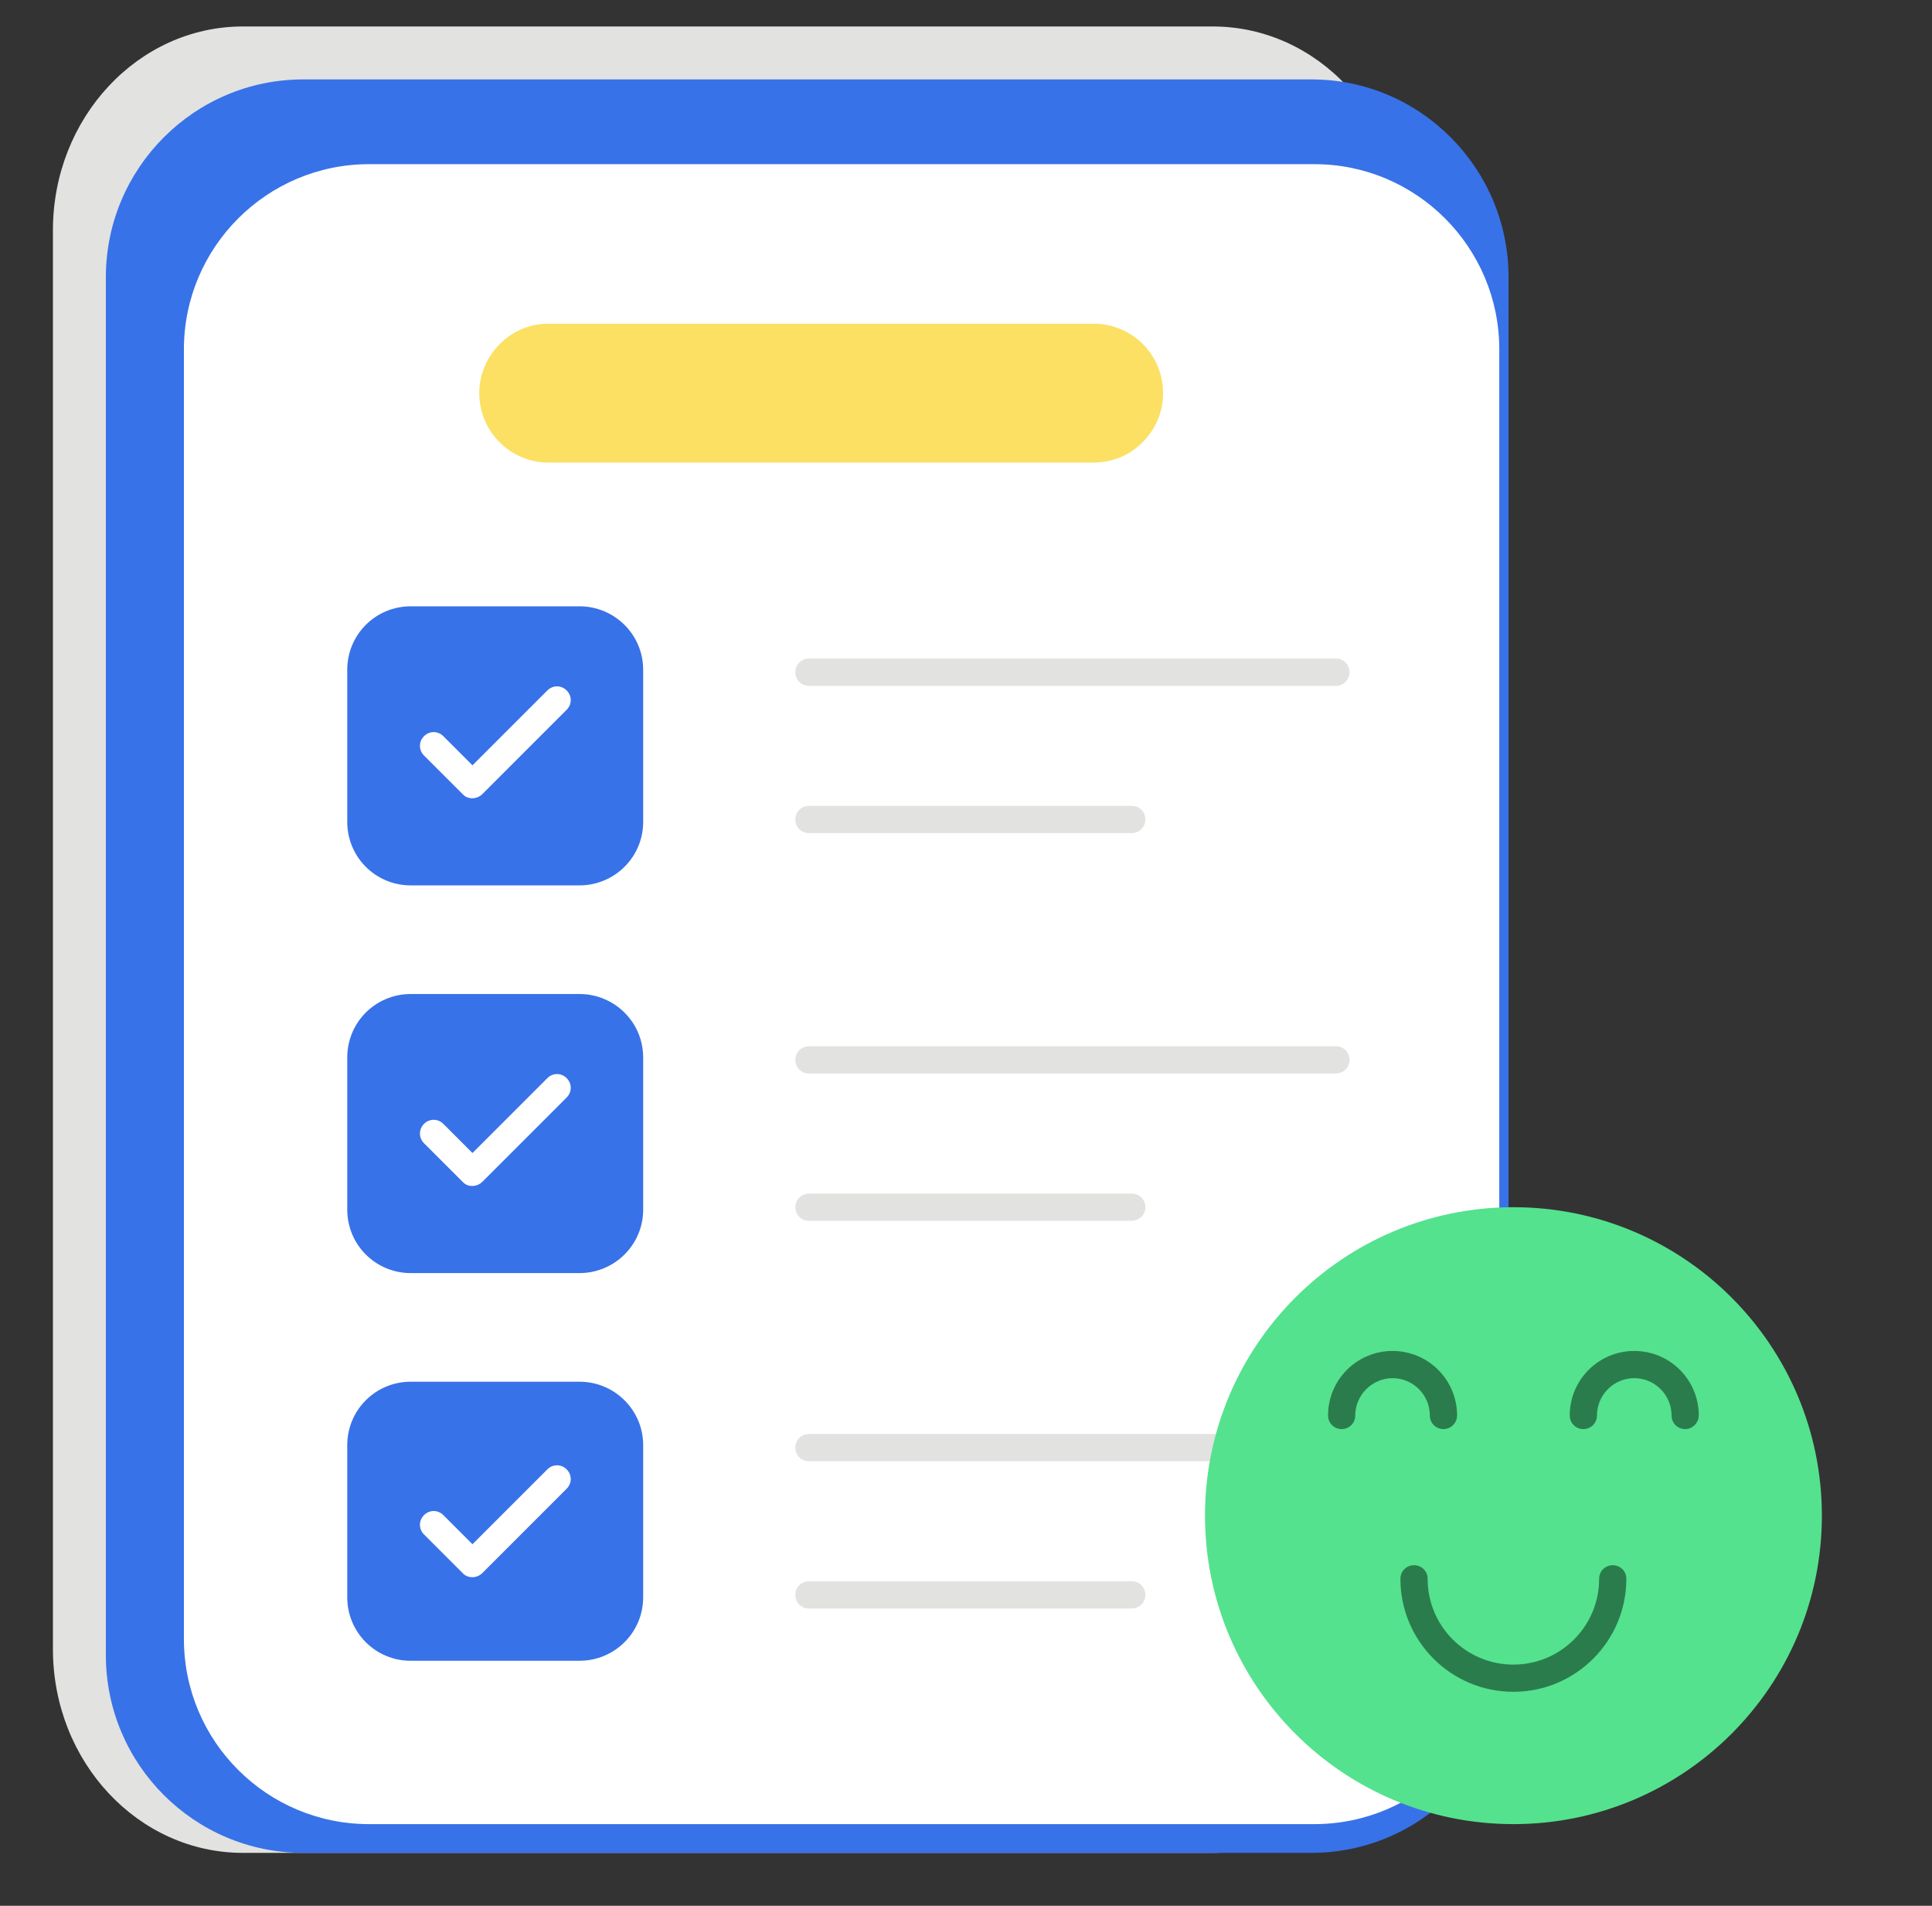 <svg width="73" height="72" viewBox="0 0 73 72" fill="none" xmlns="http://www.w3.org/2000/svg">
<rect x="0" y="0" width="73" height="72" fill="#333333" stroke="none"/>
<g id="Layer_1">
<g id="Group">
<g id="Group_2">
<g id="Group_3">
<path id="Vector" d="M53 8.696V62.304C53 66.56 49.791 70 45.821 70H9.179C5.22 70 2 66.56 2 62.304V8.696C2 4.452 5.22 1 9.179 1H45.821C49.791 1 53 4.452 53 8.696Z" fill="#E2E2E0"/>
</g>
<g id="Group_4">
<path id="Vector_2" d="M57 10.473V62.528C57 66.659 53.666 70 49.541 70H11.459C7.345 70 4 66.659 4 62.528V10.473C4 6.352 7.345 3 11.459 3H49.53C53.655 2.989 57 6.352 57 10.473Z" fill="#3872E8"/>
<path id="Vector_3" d="M56.65 13.197V61.92C56.65 65.787 53.523 68.914 49.656 68.914H13.944C10.086 68.914 6.949 65.787 6.949 61.92V13.197C6.949 9.339 10.086 6.202 13.944 6.202H49.645C53.513 6.192 56.65 9.339 56.65 13.197Z" fill="white"/>
</g>
</g>
<g id="Group_5">
<path id="Vector_4" d="M24.302 39.95V45.699C24.302 47.026 23.222 48.096 21.895 48.096H15.518C14.191 48.096 13.121 47.026 13.121 45.699V39.95C13.121 38.623 14.191 37.553 15.518 37.553H21.895C23.222 37.553 24.302 38.623 24.302 39.95Z" fill="#3872E8"/>
</g>
<g id="Group_6">
<path id="Vector_5" d="M17.842 44.805C17.708 44.805 17.575 44.753 17.482 44.65L16.021 43.19C15.816 42.984 15.816 42.665 16.021 42.459C16.227 42.254 16.546 42.254 16.752 42.459L17.852 43.56L20.681 40.731C20.887 40.526 21.206 40.526 21.411 40.731C21.617 40.937 21.617 41.256 21.411 41.462L18.212 44.661C18.11 44.753 17.986 44.805 17.842 44.805Z" fill="white"/>
</g>
<g id="Group_7">
<g id="Group_8">
<path id="Vector_6" d="M50.478 40.556H30.565C30.277 40.556 30.051 40.33 30.051 40.042C30.051 39.754 30.277 39.528 30.565 39.528H50.478C50.766 39.528 50.992 39.754 50.992 40.042C50.992 40.33 50.756 40.556 50.478 40.556Z" fill="#E2E2E0"/>
</g>
<g id="Group_9">
<path id="Vector_7" d="M42.754 46.121H30.565C30.277 46.121 30.051 45.895 30.051 45.607C30.051 45.319 30.277 45.093 30.565 45.093H42.764C43.052 45.093 43.278 45.319 43.278 45.607C43.278 45.895 43.042 46.121 42.754 46.121Z" fill="#E2E2E0"/>
</g>
</g>
<g id="Group_10">
<path id="Vector_8" d="M24.302 25.303V31.052C24.302 32.379 23.222 33.449 21.895 33.449H15.518C14.191 33.449 13.121 32.379 13.121 31.052V25.303C13.121 23.976 14.191 22.906 15.518 22.906H21.895C23.222 22.906 24.302 23.976 24.302 25.303Z" fill="#3872E8"/>
</g>
<g id="Group_11">
<path id="Vector_9" d="M17.842 30.158C17.708 30.158 17.575 30.106 17.482 30.003L16.021 28.543C15.816 28.337 15.816 28.018 16.021 27.813C16.227 27.607 16.546 27.607 16.752 27.813L17.852 28.913L20.681 26.085C20.887 25.879 21.206 25.879 21.411 26.085C21.617 26.29 21.617 26.609 21.411 26.815L18.212 30.014C18.11 30.106 17.976 30.158 17.842 30.158Z" fill="white"/>
</g>
<g id="Group_12">
<g id="Group_13">
<path id="Vector_10" d="M50.478 25.91H30.565C30.277 25.91 30.051 25.683 30.051 25.395C30.051 25.107 30.277 24.881 30.565 24.881H50.478C50.766 24.881 50.992 25.107 50.992 25.395C50.992 25.683 50.756 25.91 50.478 25.91Z" fill="#E2E2E0"/>
</g>
<g id="Group_14">
<path id="Vector_11" d="M42.754 31.474H30.565C30.277 31.474 30.051 31.248 30.051 30.96C30.051 30.672 30.277 30.446 30.565 30.446H42.764C43.052 30.446 43.278 30.672 43.278 30.96C43.278 31.248 43.042 31.474 42.754 31.474Z" fill="#E2E2E0"/>
</g>
</g>
<g id="Group_15">
<path id="Vector_12" d="M24.302 54.596V60.346C24.302 61.673 23.222 62.743 21.895 62.743H15.518C14.191 62.743 13.121 61.673 13.121 60.346V54.596C13.121 53.27 14.191 52.2 15.518 52.2H21.895C23.222 52.2 24.302 53.27 24.302 54.596Z" fill="#3872E8"/>
</g>
<g id="Group_16">
<g id="Group_17">
<path id="Vector_13" d="M50.478 55.203H30.565C30.277 55.203 30.051 54.977 30.051 54.689C30.051 54.401 30.277 54.175 30.565 54.175H50.478C50.766 54.175 50.992 54.401 50.992 54.689C50.992 54.977 50.756 55.203 50.478 55.203Z" fill="#E2E2E0"/>
</g>
<g id="Group_18">
<path id="Vector_14" d="M42.754 60.768H30.565C30.277 60.768 30.051 60.542 30.051 60.254C30.051 59.966 30.277 59.739 30.565 59.739H42.764C43.052 59.739 43.278 59.966 43.278 60.254C43.278 60.542 43.042 60.768 42.754 60.768Z" fill="#E2E2E0"/>
</g>
</g>
<g id="Group_19">
<path id="Vector_15" d="M17.842 59.585C17.708 59.585 17.575 59.534 17.482 59.431L16.021 57.97C15.816 57.764 15.816 57.446 16.021 57.24C16.227 57.034 16.546 57.034 16.752 57.24L17.852 58.34L20.681 55.512C20.887 55.306 21.206 55.306 21.411 55.512C21.617 55.718 21.617 56.036 21.411 56.242L18.212 59.441C18.11 59.534 17.986 59.585 17.842 59.585Z" fill="white"/>
</g>
<g id="Group_20">
<path id="Vector_16" d="M43.947 14.853C43.947 15.583 43.649 16.231 43.176 16.704C42.703 17.188 42.044 17.476 41.324 17.476H20.722C19.282 17.476 18.109 16.303 18.109 14.853C18.109 14.122 18.408 13.474 18.881 13.001C19.354 12.518 20.002 12.23 20.722 12.23H41.324C42.775 12.23 43.947 13.402 43.947 14.853Z" fill="#FBE063"/>
</g>
<g id="Group_21">
<path id="Vector_17" d="M57.185 68.914C63.621 68.914 68.839 63.697 68.839 57.261C68.839 50.824 63.621 45.607 57.185 45.607C50.749 45.607 45.531 50.824 45.531 57.261C45.531 63.697 50.749 68.914 57.185 68.914Z" fill="#54E28E"/>
</g>
<g id="Group_22">
<g id="Group_23">
<g id="Group_24">
<g id="Group_25">
<path id="Vector_18" d="M54.541 53.99C54.253 53.99 54.026 53.763 54.026 53.475C54.026 52.694 53.389 52.066 52.617 52.066C51.846 52.066 51.208 52.704 51.208 53.475C51.208 53.763 50.982 53.99 50.694 53.99C50.406 53.99 50.18 53.763 50.18 53.475C50.18 52.128 51.27 51.038 52.617 51.038C53.965 51.038 55.055 52.128 55.055 53.475C55.055 53.753 54.829 53.99 54.541 53.99Z" fill="#2B7C4C"/>
</g>
</g>
<g id="Group_26">
<g id="Group_27">
<path id="Vector_19" d="M63.674 53.99C63.386 53.99 63.159 53.763 63.159 53.475C63.159 52.694 62.522 52.066 61.75 52.066C60.968 52.066 60.341 52.704 60.341 53.475C60.341 53.763 60.115 53.99 59.827 53.99C59.539 53.99 59.312 53.763 59.312 53.475C59.312 52.128 60.403 51.038 61.75 51.038C63.098 51.038 64.188 52.128 64.188 53.475C64.188 53.753 63.951 53.99 63.674 53.99Z" fill="#2B7C4C"/>
</g>
</g>
</g>
<g id="Group_28">
<g id="Group_29">
<path id="Vector_20" d="M57.183 63.915C54.827 63.915 52.914 62.002 52.914 59.647C52.914 59.359 53.14 59.133 53.428 59.133C53.716 59.133 53.943 59.359 53.943 59.647C53.943 61.437 55.393 62.887 57.183 62.887C58.972 62.887 60.423 61.437 60.423 59.647C60.423 59.359 60.649 59.133 60.937 59.133C61.225 59.133 61.451 59.359 61.451 59.647C61.451 62.002 59.538 63.915 57.183 63.915Z" fill="#2B7C4C"/>
</g>
</g>
</g>
</g>
</g>
</svg>
